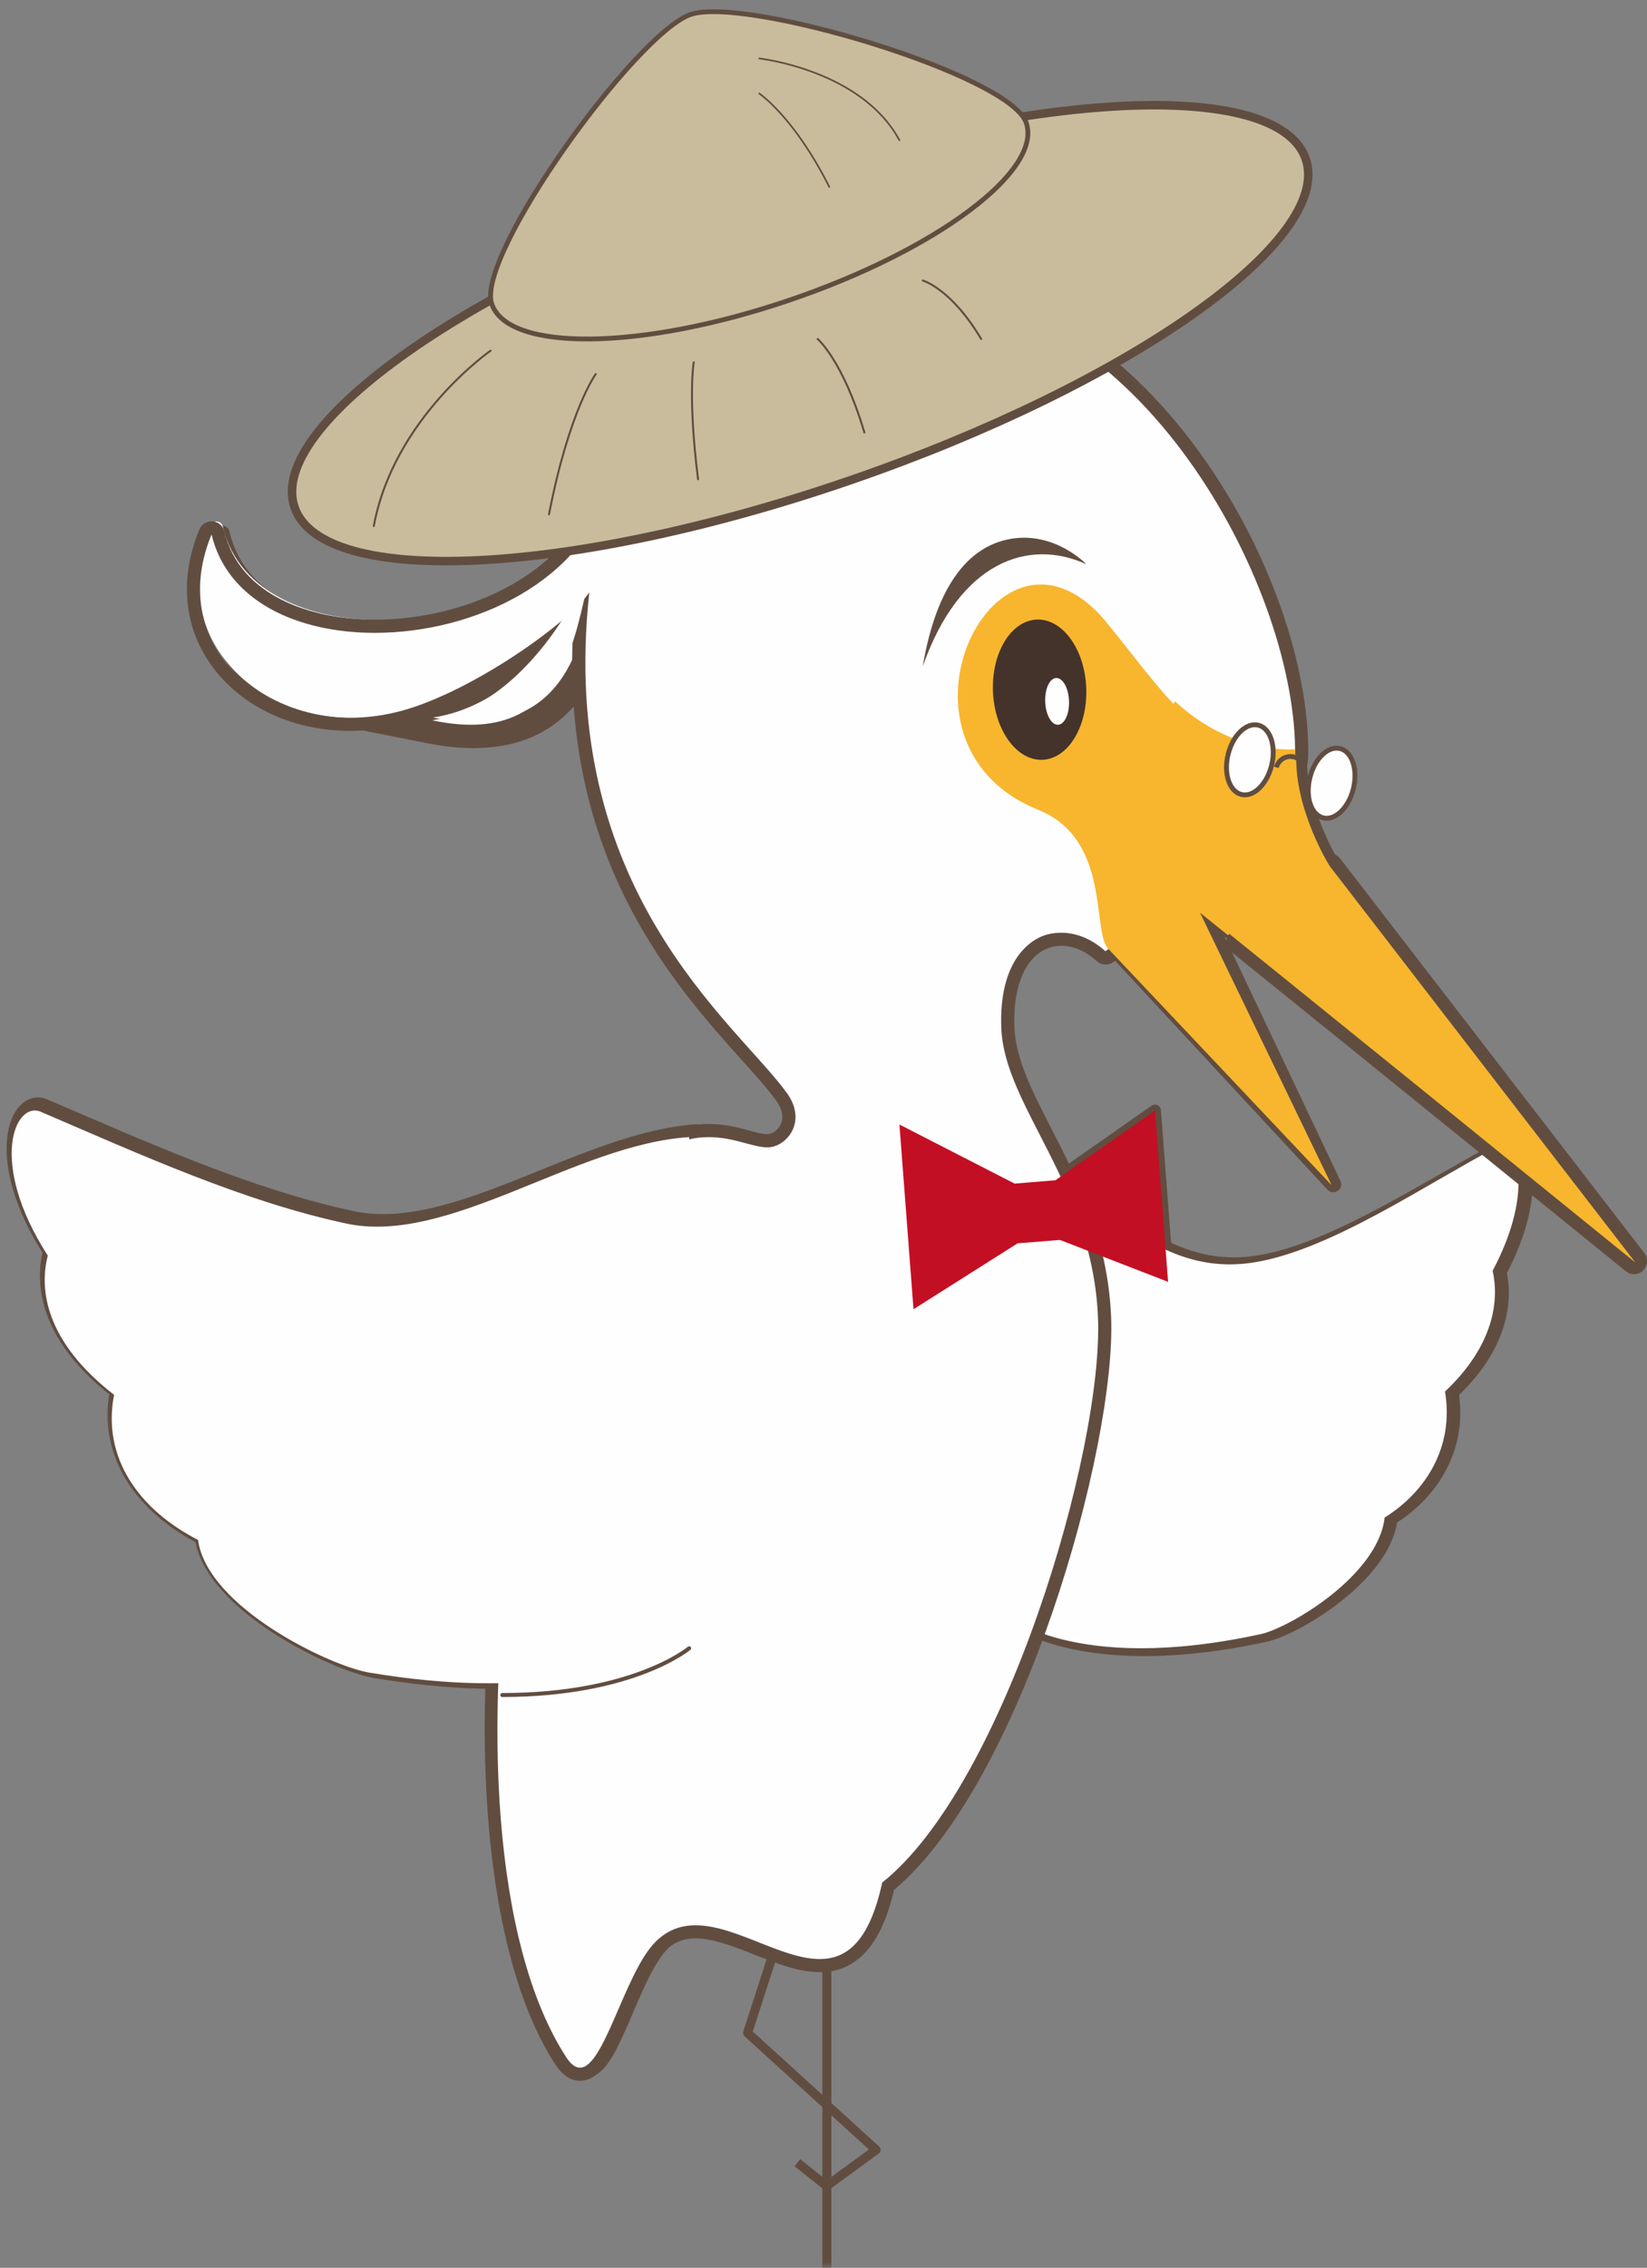 <svg xmlns="http://www.w3.org/2000/svg" xmlns:xlink="http://www.w3.org/1999/xlink" height="194" viewBox="0 0 141 194" width="141"><rect x="0" y="0" width="141" height="194" fill="#808080" stroke="none"/><mask id="a" fill="#fff"><path d="m.035.504h3.5v29.496h-3.5z" fill="#fff" fill-rule="evenodd"></path></mask><mask id="b" fill="#fff"><path d="m8.562.367s14.327 18.489 20.778 14.079c-.082 5.289 2.957 9.987 2.957 9.987l26.081 33.771-37.272-30.147 11.276 23.496-19.09-20.346c-1.508-1.399.223-9.477-6.034-12.02" fill="#fff" fill-rule="evenodd"></path></mask><g fill="none" fill-rule="evenodd" transform="translate(1 1)"><path d="m39.84 62c8.327 0 10.062-7.088 11.092-11.323.268-1.099.502-2.043.766-2.601.244-.508.472-.987.119-1.545l-.34-.531h-.634c-.77 0-.77 0-3.022 3.989-.059.108-4.459 8.256-11.558 9.364l-6.263.981 6.21 1.273c1.288.262 2.51.394 3.63.394" fill="#fefefe"></path><path d="m50.661 45c-1.463 0-1.611.255-4.116 4.557-.04.077-4.199 7.594-10.847 8.601l-12.699 1.927 12.592 2.498c1.383.278 2.699.416 3.915.416 9.367 0 11.329-7.811 12.381-12.01.238-.93.479-1.891.697-2.337.265-.533.757-1.527.057-2.598l-.687-1.052-1.286-.003h-.003zm.017 2.253s-.05.126-.204.432c-1.494 3.024-1.36 13.065-10.967 13.065-1.035 0-2.173-.116-3.443-.368 7.88-1.194 12.551-9.779 12.551-9.779s1.952-3.353 2.046-3.35z" fill="#614d40"></path><g transform="translate(87 97)"><path d="m3.427 3.75c4.849 2.484 9.093 7.512 16.386 6.308 6.556-1.078 14.617-6.572 20.875-9.847 1.604-.84 3.337 3.632-.394 10.578.562 2.504.139 6.341-4.111 10.3.804 4.677-1.617 8.534-5.203 10.75-.559 4.955-8.213 9.41-10.664 9.94-10.499 2.272-16.674.883-19.714-.38" fill="#614d40"></path><path d="m3.427 3.75c4.849 2.484 9.093 7.512 16.386 6.308 6.556-1.078 14.617-6.572 20.875-9.847 1.604-.84 3.337 3.632-.394 10.578.562 2.504.139 6.341-4.111 10.3.804 4.677-1.617 8.534-5.203 10.75-.559 4.955-8.213 9.41-10.664 9.94-10.499 2.272-16.674.883-19.714-.38" stroke="#614d40" stroke-linejoin="round" stroke-width="1.359"></path></g><path d="m50.061 49.584c-2.773 25.539 12.509 36.927 16.774 42.896 1.712 2.392.095 4.407-1.341 4.639-1.396.228-3.397-1.148-6.236-.794-14.191 1.773-23.71 59.26-11.162 78.775 2.579 4.007 4.462-6.465 7.446-9.731 5.816-6.359 16.202 9.631 19.393-5.231 4.978-3.99 9.506-12.672 12.818-21.883 3.588-9.989 5.75-20.599 5.507-26.535-.174-4.278-1.334-7.884-2.73-11.071-2.326-5.32-5.307-9.489-5.481-13.704-.332-8.199 5.247-9.932 8.862-6.584 0 0 16.005-11.451 16.087-16.728.223-14.118-12.696-38.588-31.182-39.607-7.738-.427-24.154 4.5-27.068 16.325-3.624 14.677-30.673 17.35-33.768 4.278-4.186 10.21 5.77 17.986 16.189 15.094 5.96-1.654 14.168-7.517 15.893-10.138" fill="#614d40"></path><path d="m50.061 49.584c-2.773 25.539 12.509 36.927 16.774 42.896 1.712 2.392.095 4.407-1.341 4.639-1.396.228-3.397-1.148-6.236-.794-14.191 1.773-23.71 59.26-11.162 78.775 2.579 4.007 4.462-6.465 7.446-9.731 5.816-6.359 16.202 9.631 19.393-5.231 4.978-3.99 9.506-12.672 12.818-21.883 3.588-9.989 5.75-20.599 5.507-26.535-.174-4.278-1.334-7.884-2.73-11.071-2.326-5.32-5.307-9.489-5.481-13.704-.332-8.199 5.247-9.932 8.862-6.584 0 0 16.005-11.451 16.087-16.728.223-14.118-12.696-38.588-31.182-39.607-7.738-.427-24.154 4.5-27.068 16.325-3.624 14.677-30.673 17.35-33.768 4.278-4.186 10.21 5.77 17.986 16.189 15.094 5.96-1.654 14.168-7.517 15.893-10.138z" stroke="#614d40" stroke-linejoin="round" stroke-width="1.359"></path><path d="m94.155 79.856 18.986 20.456-11.211-23.624 37.069 30.311-25.94-33.958s-3.025-4.724-2.944-10.042c-7.811.333-17.461 15.446-15.961 16.856" fill="#614d40"></path><path d="m94.155 79.856 18.986 20.456-11.211-23.624 37.069 30.311-25.94-33.958s-3.025-4.724-2.944-10.042c-7.811.333-17.461 15.446-15.961 16.856z" stroke="#614d40" stroke-linejoin="round" stroke-width="1.359"></path><g transform="translate(0 93)"><path d="m58.763 2.843c-9.784.606-20.741 9.318-29.611 7.43-8.867-1.885-17.731-5.906-26.393-9.606-2.218-.947-4.59 4.316.604 12.366-.769 2.942-.165 7.42 5.726 11.965-1.082 5.492 2.284 9.951 7.25 12.468.795 5.787 11.392 10.838 14.774 11.405 22.414 3.766 30.367-5.201 30.367-5.201" fill="#614d40"></path><path d="m58.763 2.843c-9.784.606-20.741 9.318-29.611 7.43-8.867-1.885-17.731-5.906-26.393-9.606-2.218-.947-4.59 4.316.604 12.366-.769 2.942-.165 7.42 5.726 11.965-1.082 5.492 2.284 9.951 7.25 12.468.795 5.787 11.392 10.838 14.774 11.405 22.414 3.766 30.367-5.201 30.367-5.201" stroke="#614d40" stroke-linejoin="round" stroke-width="1.359"></path></g><path d="m89.741 105.07 9.259 3.586-1.12-14.656-8.528 5.967-3.49.285-9.862-5.055 1.206 15.802 8.907-5.638z" fill="#614d40"></path><path d="m89.741 105.07 9.259 3.586-1.12-14.656-8.528 5.967-3.49.285-9.862-5.055 1.206 15.802 8.907-5.638z" stroke="#614d40" stroke-linejoin="round" stroke-width="1.019"></path><path d="m111.149 65.495c-.418 1.631.075 3.18 1.098 3.461 1.02.281 2.19-.817 2.605-2.448.415-1.634-.078-3.187-1.098-3.465-1.026-.281-2.19.817-2.605 2.451" fill="#fefefe"></path><path d="m111.149 65.495c-.418 1.631.075 3.18 1.098 3.461 1.02.281 2.19-.817 2.605-2.448.415-1.634-.078-3.187-1.098-3.465-1.026-.281-2.19.817-2.605 2.451z" stroke="#614d40" stroke-width=".416"></path><path d="m85.785 99.34c7.039.391 11.336 9.191 20.664 7.638 6.507-1.081 14.515-6.594 20.73-9.877 1.593-.842 3.314 3.645-.394 10.607.562 2.511.141 6.358-4.08 10.332.795 4.69-1.606 8.557-5.167 10.779-.558 4.968-8.156 9.433-10.59 9.967-16.098 3.516-21.949-1.721-21.949-1.721" fill="#fefefe"></path><path d="m1.785.504v29.497" mask="url(#a)" stroke="#614d40" stroke-width=".778" transform="translate(68 163)"></path><path d="m66.528 162-3.528 10.905 11 10.005-4.234 3.09-2.5-1.99" stroke="#614d40" stroke-linejoin="round" stroke-width=".778"></path><path d="m48.785 176c1.483 0 2.494-2.36 3.771-5.346.909-2.113 1.844-4.294 2.904-5.458.87-.946 1.864-1.389 3.134-1.389 1.605 0 3.423.731 5.185 1.435 1.789.717 3.643 1.458 5.33 1.458h.003c2.927 0 4.775-2.162 5.812-6.797 10.787-8.87 18.805-37.648 18.355-48.713-.269-6.572-2.78-11.508-4.995-15.865-1.657-3.266-3.088-6.083-3.203-8.893-.148-3.6.87-5.455 1.752-6.381.758-.8 1.72-1.223 2.776-1.223 1.168 0 2.369.522 3.384 1.461.105.099.243.149.377.149.112 0 .226-.033.325-.102.66-.476 16.215-11.673 16.301-17.165.24-15.092-13.255-39.129-31.673-40.144-.315-.017-.643-.026-.988-.026-7.84 0-23.698 4.916-26.619 16.761-1.989 8.057-11.23 12.272-19.336 12.272-5.517 0-11.913-2.103-13.304-7.994-.059-.235-.259-.41-.502-.43h-.039c-.226 0-.43.136-.519.347-1.579 3.858-1.313 7.693.755 10.804 2.356 3.547 6.662 5.666 11.522 5.666 1.516 0 3.052-.212 4.558-.631 5.205-1.445 12.008-5.994 15.004-8.979-1.608 20.355 8.195 31.377 14.115 38.038 1.188 1.329 2.209 2.479 2.908 3.458.791 1.107.696 1.98.476 2.516-.305.741-.965 1.16-1.454 1.236-.075.013-.158.02-.24.02-.443 0-.994-.152-1.634-.324-.902-.248-2.022-.552-3.318-.552-.328 0-.666.017-1.017.06-3.475.436-6.849 3.987-9.76 10.275-8.549 18.474-11.102 54.81-1.785 69.3.502.78 1.034 1.157 1.634 1.157z" fill="#fefefe"></path><path d="m77.47 23c-8.069 0-24.392 5.038-27.412 17.174-1.934 7.773-11.01 11.836-18.969 11.836-5.353 0-11.55-1.982-12.885-7.555-.113-.472-.517-.819-1.004-.859-.03-.003-.06-.003-.06-.003-.48 0-.894.271-1.07.694-1.669 4.033-1.378 8.053.815 11.324 2.481 3.7 7.002 5.91 12.093 5.91 1.587 0 3.183-.218 4.753-.651 4.872-1.338 10.911-5.15 14.335-8.136-1.083 19.671 8.589 30.437 14.485 37 1.186 1.321 2.209 2.461 2.895 3.412.513.71.659 1.394.417 1.975-.212.512-.682.839-1.03.895-.053.007-.106.01-.156.01-.374 0-.898-.142-1.5-.304-.947-.258-2.113-.571-3.498-.571-.368 0-.739.023-1.096.066-3.763.466-7.227 4.027-10.291 10.584-8.688 18.584-11.258 55.172-1.765 69.786.613.941 1.325 1.414 2.126 1.414 1.865 0 2.951-2.507 4.323-5.682.855-1.969 1.822-4.202 2.829-5.292.759-.823 1.633-1.206 2.746-1.206 1.514 0 3.299.704 5.031 1.391 1.852.733 3.773 1.496 5.588 1.496 3.176 0 5.263-2.306 6.369-7.039 10.934-9.107 19.042-37.912 18.582-49.011-.275-6.689-2.839-11.68-5.101-16.087-1.643-3.201-3.061-5.969-3.173-8.648-.109-2.653.464-4.773 1.616-5.966.656-.684 1.484-1.047 2.395-1.047 1.037 0 2.113.462 3.031 1.308.219.198.49.297.765.297.225 0 .454-.069.653-.208 1.699-1.202 16.601-11.925 16.691-17.597.242-15.294-13.603-39.653-32.497-40.683-.331-.017-.676-.026-1.03-.026m0 1.123c.335 0 .656.01.967.026 18.635 1.014 31.659 25.449 31.433 39.541-.083 5.269-16.217 16.702-16.217 16.702-1.153-1.054-2.497-1.605-3.796-1.602-2.805 0-5.366 2.577-5.137 8.176.278 6.735 7.807 13.342 8.277 24.738.47 11.393-8.016 40.033-18.473 48.337-1.1 5.067-3.041 6.544-5.356 6.544-3.239 0-7.211-2.887-10.619-2.887-1.295 0-2.511.416-3.574 1.566-2.537 2.748-4.283 10.614-6.323 10.614-.381 0-.775-.271-1.182-.898-12.65-19.483-3.054-76.878 11.252-78.648.328-.04.649-.056.957-.056 2.156 0 3.783.875 4.998.875.113 0 .225-.007.331-.026 1.447-.231 3.077-2.243 1.351-4.631-4.299-5.959-19.708-17.329-16.909-42.827-1.739 2.616-10.013 8.473-16.021 10.125-1.507.413-3.004.608-4.452.608-8.638 0-15.478-6.947-11.868-15.681 1.365 5.718 7.363 8.417 13.978 8.417 8.496 0 18.009-4.453 20.059-12.688 2.825-11.34 18.201-16.322 26.323-16.322" fill="#614d40"></path><path d="m93.838 52.37c-9.392-11.643-20.2 10.162-5.948 15.908 6.302 2.544 4.522 10.537 6.03 11.929l19.089 20.192-11.273-23.318 37.264 29.92-26.076-33.52s-3.041-4.663-2.956-9.912c-7.855.329-10.146-3.784-16.13-11.198" fill="#f7b62e"></path><path d="m24.213 42.387c2.355 6.956 23.642 5.929 47.551-2.291 23.908-8.223 41.379-20.528 39.024-27.481-2.352-6.956-23.642-5.932-47.551 2.291-23.905 8.22-41.379 20.524-39.024 27.481" fill="#c9bc9c"></path><path d="m24.213 42.387c2.355 6.956 23.642 5.929 47.551-2.291 23.908-8.223 41.379-20.528 39.024-27.481-2.352-6.956-23.642-5.932-47.551 2.291-23.905 8.22-41.379 20.524-39.024 27.481z" stroke="#614d40" stroke-width=".728"></path><path d="m41.101 25.007c1.412 4.11 12.797 3.97 25.432-.313 12.636-4.28 21.732-11.084 20.323-15.194-1.415-4.113-24.056-10.843-28.723-9.264-4.666 1.585-18.445 20.658-17.033 24.771" fill="#c9bc9c"></path><path d="m41.101 25.007c1.412 4.11 12.797 3.97 25.432-.313 12.636-4.28 21.732-11.084 20.323-15.194-1.415-4.113-24.056-10.843-28.723-9.264-4.666 1.585-18.445 20.658-17.033 24.771z" stroke="#614d40" stroke-width=".41"></path><path d="m8.562.367c-9.82 1.698-11.305 14.765-1.305 18.82 6.257 2.543 4.527 10.62 6.034 12.02l19.09 20.346-11.276-23.496 37.272 30.147-26.081-33.771s-3.038-4.698-2.957-9.987c-6.451 4.41-20.778-14.079-20.778-14.079" mask="url(#b)" transform="translate(81 49)"></path><path d="m84.008 58.163c.136 3.314 2.037 5.923 4.239 5.835 2.202-.091 3.882-2.849 3.746-6.167-.136-3.308-2.033-5.92-4.239-5.829-2.202.091-3.882 2.846-3.746 6.16" fill="#44332b"></path><path d="m88.48 59.044c.045 1.105.534 1.977 1.098 1.955.564-.025.984-.939.942-2.044s-.534-1.977-1.101-1.955c-.561.025-.984.939-.939 2.044" fill="#fefefe"></path><path d="m112.844 72c-.255 0-.504.089-.707.255l-7.731 6.435c-.259.215-.409.54-.406.878.003.341.16.659.422.871 10.487 8.443 33.539 27.127 33.772 27.316.203.166.448.245.694.245.285 0 .566-.109.782-.321.399-.404.442-1.047.095-1.498l-26.044-33.747c-.187-.239-.458-.394-.756-.427-.043-.003-.079-.007-.121-.007m0 1.127 26.044 33.747s-23.164-18.777-33.775-27.316z" fill="#614d40"></path><path d="m109.89 63.095c-.082 5.303 2.964 10.017 2.964 10.017l26.146 33.887s-35.455-28.744-38.86-31.389c-1.906-1.487-2.974-.343-4.002-1.614-1.305-1.61-1.13-4.202-1.13-4.202.266-4.415 4.59-10.796 4.59-10.796 4.991 4.648 10.292 4.095 10.292 4.095" fill="#f7b62e"></path><path d="m104.148 63.495c-.415 1.631.075 3.18 1.099 3.461 1.024.281 2.191-.817 2.606-2.448.415-1.634-.078-3.187-1.099-3.465-1.024-.281-2.191.817-2.606 2.451" fill="#fefefe"></path><path d="m104.148 63.495c-.415 1.631.075 3.18 1.099 3.461 1.024.281 2.191-.817 2.606-2.448.415-1.634-.078-3.187-1.099-3.465-1.024-.281-2.191.817-2.606 2.451z" stroke="#614d40" stroke-width=".416"></path><path d="m110.688 65.285c.177-.669-.222-1.35-.891-1.527-.666-.177-1.35.219-1.527.888" stroke="#614d40" stroke-width=".416"></path><path d="m58 96.275c-9.698.603-20.556 9.273-29.348 7.394-8.788-1.876-17.573-5.878-26.159-9.56-2.198-.943-4.55 4.295.599 12.306-.762 2.927-.164 7.384 5.675 11.907-1.073 5.466 2.26 9.903 7.186 12.408.788 5.759 11.29 10.786 14.643 11.35 13.963 2.354 22.264-.293 26.506-2.588" fill="#fefefe"></path><path d="m89.741 105.07 9.259 3.586-1.12-14.656-8.528 5.967-3.49.285-9.862-5.055 1.206 15.802 8.907-5.638z" fill="#c30f23"></path><g stroke="#614d40" stroke-linecap="round"><path d="m41 29s-8.283 5.738-10 15" stroke-width=".17"></path><path d="m50 31s-2.264 3.08-4 12" stroke-width=".17"></path><path d="m58.391 30s-.519 2.881.369 10" stroke-width=".17"></path><path d="m69 28s2.16 1.831 4 8" stroke-width=".17"></path><path d="m78 23s2.416.663 5 5" stroke-width=".17"></path><path d="m64 4s8.765.977 12 7" stroke-width=".144"></path><path d="m64 7s2.972 1.978 6 8" stroke-width=".144"></path><path d="m58 140s-4.763 4-16 4" stroke-width=".34"></path></g><path d="m78 56c1.065-6.38 3.609-10.193 7.455-10.89 3.843-.7 6.545 2.157 6.545 2.157-4.927-2.253-10.843-.251-14 8.733" fill="#614d40"></path><path d="m48.035 50.476s-4.479 8.903-12.035 10.142c12.561 2.702 12.234-9.7 13.82-13.169.886-1.939-1.785 3.027-1.785 3.027" fill="#fefefe"></path></g></svg>